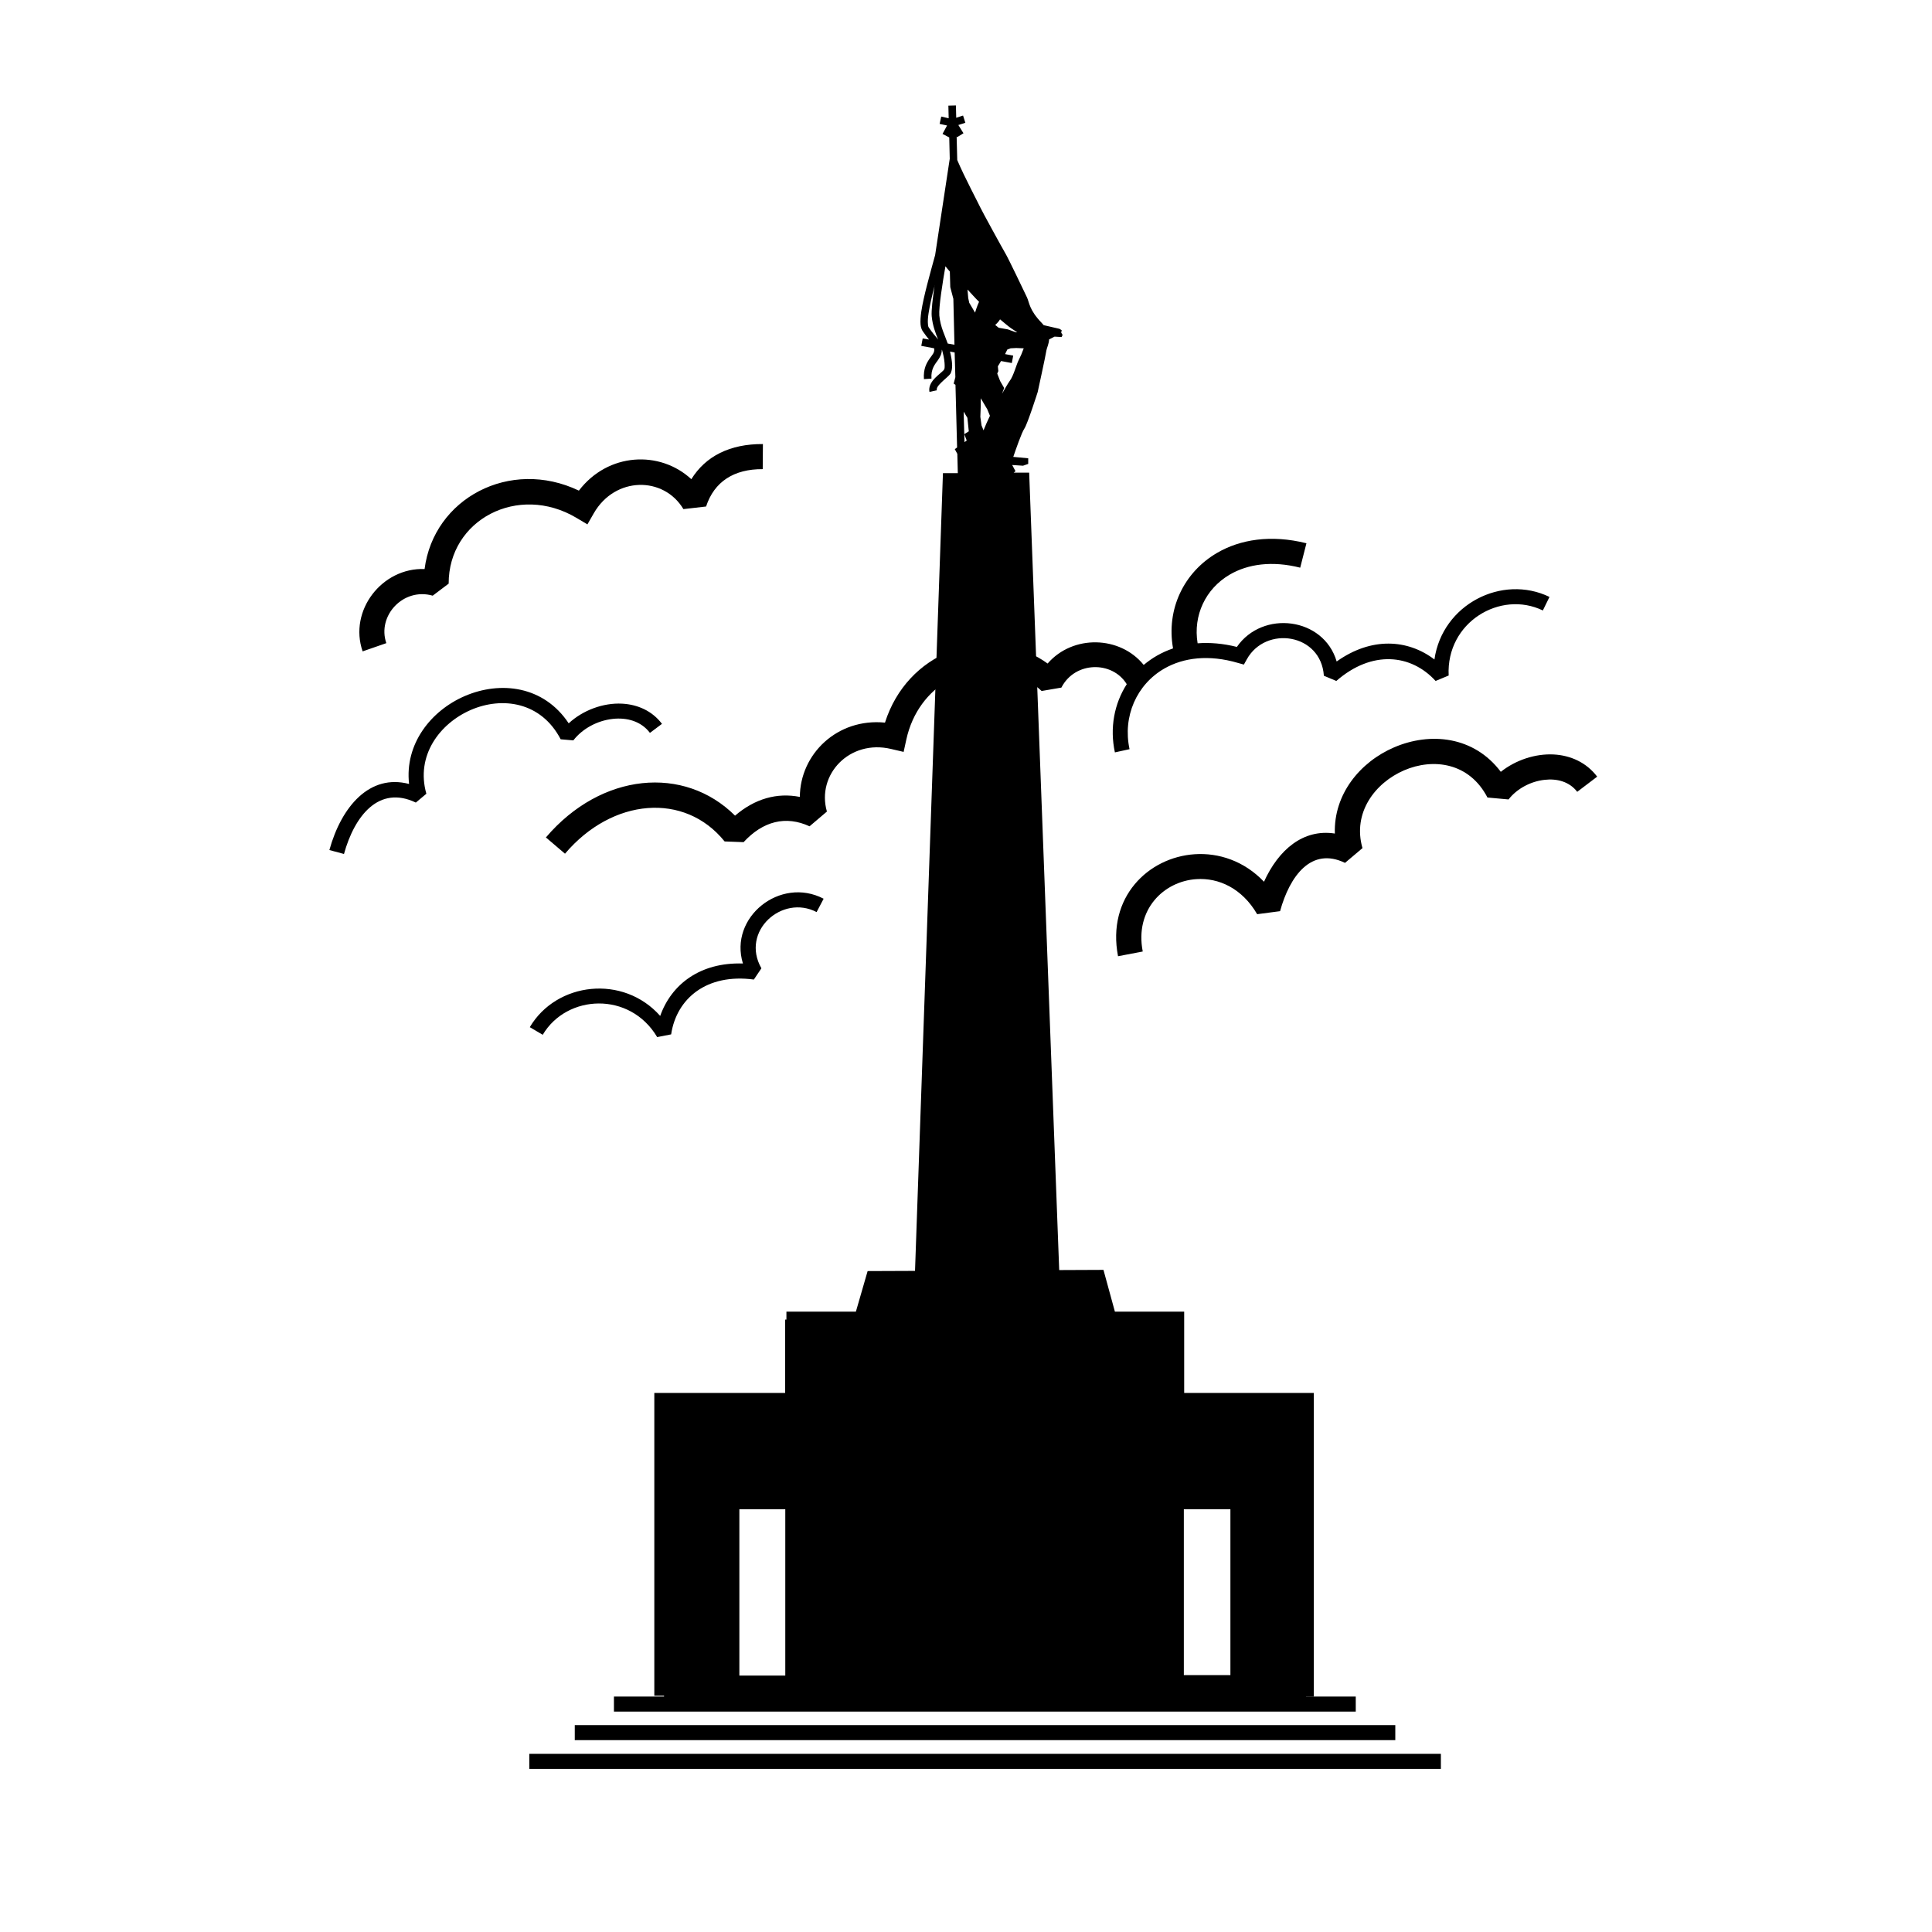 <?xml version="1.0" encoding="UTF-8"?>
<svg xmlns="http://www.w3.org/2000/svg" width="512" height="512" viewBox="0 0 512 512" fill="none">
  <path d="M196.88 255.33C193.13 243.12 206.75 232.16 218.27 238.17L216.41 241.71C207.26 236.92 196.19 246.82 201.78 256.61L199.78 259.59C187.3 257.91 179.29 264.59 177.86 274.12L174.16 274.84C166.92 262.65 150.19 263.48 143.83 274.23L140.4 272.21C147.5 260.21 165.17 258.19 174.96 269.23C177.94 260.82 185.6 254.97 196.88 255.34V255.33ZM194.78 216.17C200.05 211.65 205.9 210 211.97 211.19C212.02 199.88 221.84 190.25 234.53 191.5C237.46 182.26 243.95 175.76 251.6 172.69L253.56 128.26L270.69 128.69L272.57 172.95C274.31 173.71 276.01 174.67 277.63 175.84C284.33 168.12 296.84 168.47 303.09 176.21C304.18 175.31 305.38 174.45 306.63 173.74C307.93 173 309.34 172.36 310.83 171.85L310.86 171.77C309.05 161.53 313.65 151.71 322.54 146.52C328.61 142.98 336.75 141.6 346.22 143.97L344.57 150.44C337.09 148.55 330.68 149.48 325.89 152.28C319.48 156.03 316.15 163.08 317.38 170.48C320.57 170.24 324.08 170.51 327.78 171.44C334.62 161.57 350.79 163.56 354.23 175.3C363.44 168.75 373.07 169.39 380.14 174.77C382.22 160.16 398.07 152.1 410.63 158.19L408.87 161.78C397.64 156.33 383.22 164.89 383.91 179.02L380.45 180.46C373.98 173.36 363.61 172.19 354.14 180.46L350.84 179.08C350.09 167.85 335.41 165.7 330.41 174.74L329.64 176.12L328.1 175.69C320.33 173.4 313.63 174.28 308.6 177.15C301.2 181.38 297.48 189.89 299.34 198.54L295.46 199.39C294.05 192.9 295.3 186.46 298.6 181.32C294.8 175.09 284.87 175.2 281.28 182.22L276.04 183.12C275.04 182.18 273.99 181.38 272.9 180.68L279.6 338.23L290.67 338.87L295.25 349.67H312.7V371.22H346.12V399.95H344.47V445.05H346.12V449.6H359.29V453.59H162.7V449.6H175.98V371.25H208.07V349.7H286.9L287.01 349.65H229.04L232.79 339.03L244.31 338.6L251.28 180.3C245.99 183.37 241.77 188.76 240.19 195.96L239.47 199.26L236.17 198.49C225.16 195.86 216.32 205.27 219.14 215.07L214.54 218.98C208.26 216.08 202.2 217.6 197.06 223.18L192.03 222.99C181.47 209.87 162.28 211.44 149.73 226.24L144.67 221.93C159.36 204.69 181.33 202.75 194.8 216.16L194.78 216.17ZM208.14 399.94H194.92V445.04H208.14V399.94ZM312.73 445.03H327.07V399.93H312.73V445.03ZM148.59 195.92L151.94 196.21C154.41 193.02 158.38 190.97 162.34 190.52C166.09 190.09 169.9 191.11 172.24 194.22L175.43 191.83C172.85 188.4 168.99 186.7 164.89 186.48C159.91 186.21 154.51 188.18 150.71 191.69C144.09 181.71 132.59 180.41 123.2 184.45C114.18 188.33 107.21 197.17 108.41 207.76C98.01 205.02 90.5 213.67 87.29 225.27L91.15 226.31V226.34C93.97 216.12 100.46 208.01 110.2 212.69L112.99 210.35C110.12 200.27 116.5 191.73 124.8 188.13C133.07 184.56 143.4 185.95 148.59 195.93V195.92ZM411.72 199.94C406.88 199.7 401.69 201.4 397.73 204.54C390.6 195.07 379.03 193.95 369.47 198.05C360.42 201.93 353.4 210.5 353.75 220.9C345.37 219.6 338.82 225.18 334.97 233.67C329.7 228.14 322.94 225.95 316.59 226.38C304.32 227.2 293.28 237.77 296.29 253.41L302.83 252.16V252.11C300.7 241.07 308.39 233.54 317.06 232.98C322.94 232.58 329.17 235.4 333.16 242.27L339.23 241.47C341.81 232.1 347.53 224.36 356.44 228.67L361.07 224.76C358.38 215.37 364.4 207.47 372.11 204.14C379.8 200.84 389.38 202.06 394.19 211.35L399.78 211.86C402.04 208.96 405.69 207.07 409.28 206.67C412.58 206.27 415.9 207.12 417.98 209.84L423.27 205.82C420.42 202.07 416.25 200.18 411.72 199.94ZM102.38 170.44C99.88 163.2 106.88 155.62 114.67 157.86L118.9 154.67C118.85 137.75 137.31 128.04 152.77 137.24L155.67 138.97L157.35 136.04C162.99 126.2 175.89 126.17 181.11 134.92L187.12 134.23C189.28 127.63 194.52 124.28 202.13 124.33L202.18 117.68C193.45 117.63 187.01 120.87 183.21 126.99C174.91 119.3 161.15 119.89 153.41 130.02C135.13 121.29 114.91 132.1 112.52 150.8C101.27 150.37 92.35 161.79 96.1 172.62L102.38 170.44ZM140.27 468.77H381.85V464.78H140.27V468.77ZM369.77 457.17H152.32V461.16H369.77V457.17Z" fill="#F2A66F" style="fill:#F2A66F;fill:color(display-p3 0.949 0.651 0.435);fill-opacity:1;"></path>
  <path fill-rule="evenodd" clip-rule="evenodd" d="M251.69 41.98L251.56 36.42L249.78 35.49L250.98 33.26L249.01 32.83L249.44 30.89L251.41 31.34L251.33 27.99L253.33 27.94L253.41 31.21L255.22 30.62L255.83 32.54L253.97 33.13L255.33 35.31L253.63 36.37L253.52 36.18L253.68 42.41C255.52 46.8 259.59 54.46 259.8 54.99C260.09 55.68 265.81 66.11 266.42 67.12C267.06 68.13 271.53 77.47 272.17 78.83C272.81 80.21 272.73 82.13 276.08 85.59C276.29 85.8 276.48 86.02 276.67 86.26C276.64 86.21 276.62 86.18 276.62 86.18L280.77 87.14L281.36 87.51L281.23 88.15L281.6 88.76L281.33 89.32L279.47 89.21L278.03 89.95C278.03 89.95 278.03 89.95 278.03 89.87C277.98 91.15 277.42 92.18 277.31 92.85C277.12 94.21 275 103.89 275 103.89C275 103.89 272.31 112.35 271.46 113.6C270.77 114.58 269.17 119.19 268.53 121.08L272.49 121.45V122.94L271.11 123.42L268.24 123.23L269.12 124.88L268.64 125.25H272.74L280.7 336.58L292.43 336.53L295.46 347.6H313.82V369.15H348.17V449.63H344.18V373.14H177.39V449.39H173.4V369.15H208.41V347.6H226.82L229.93 336.85L242.49 336.8L249.89 125.39H253.83L253.7 120.28L253.03 119.03L253.64 118.58L253.21 101.98L252.73 101.66L253.18 99.96L252.99 93.41L251.77 93.17C252.06 94.39 252.3 95.72 252.33 96.79C252.33 97.75 252.17 98.52 251.88 99.02C251.45 99.66 250.34 100.48 249.41 101.41C249.04 101.78 248.69 102.15 248.45 102.55C248.29 102.82 248.21 103.11 248.26 103.43L246.32 103.86C246.08 102.66 246.59 101.57 247.44 100.56C248.05 99.87 248.82 99.23 249.46 98.67C249.78 98.4 250.07 98.14 250.21 97.9C250.29 97.77 250.32 97.58 250.34 97.34C250.37 96.97 250.34 96.57 250.31 96.12C250.23 95.03 249.94 93.78 249.64 92.71H249.59C249.59 93.77 249.16 94.57 248.58 95.42C247.81 96.51 246.66 97.73 246.85 100.34L244.85 100.47C244.66 97.68 245.57 96.16 246.47 94.88C247.08 94 247.75 93.42 247.56 92.3L244.15 91.66L244.52 89.69L246.2 89.98C245.77 89.47 245.22 88.76 244.52 87.75C244.25 87.35 244.04 86.77 243.96 85.99C243.88 85.11 243.96 83.94 244.15 82.58C244.76 78.51 246.46 72.58 247.82 67.6C248.35 64.22 250.85 47.73 251.73 41.82L251.7 41.95L251.69 41.98ZM338.53 443.92V382.27H311.74V443.94H306.42V382.27H279.63V443.97H274.34V382.27H247.55V444H242.23V382.27H215.44V444.02H210.15V382.27H183.36V444.05H181.2V446.05L341.15 445.92V443.92H338.49H338.54H338.53ZM187.06 387.7L185.38 385.09V444.05H208.18V399.96H195.94V444.05H193.94V398.42L192.42 396.05V444.07H190.42V392.96L189.04 390.83L188.88 444.07H186.88L187.07 387.72L187.04 387.69L187.06 387.7ZM217.45 390.12V444H240.25V390.12H217.45ZM269.73 443.97V408.05H252.22V443.97H249.56V390.12H272.36V443.94H269.75L269.72 443.97H269.73ZM281.65 390.12V443.94H304.45V390.12H281.65ZM313.73 399.94V443.92H326.07V399.94H313.73ZM328.07 398.58V443.92H329.59V396.19L328.07 398.56V398.59V398.58ZM331.59 393.1V443.92H333.13L333 390.95L331.62 393.08L331.59 393.11V393.1ZM334.97 387.86L335.13 443.92H336.54V385.41L334.97 387.86ZM300.88 369.21H309.82V351.65H212.39V369.21H222.87V362.77H224.87V369.21H226.49V362.77H228.49V369.21H230.11V362.77H232.11V369.21H233.76V362.77H235.76V369.21H237.38V362.77H239.38V369.21H252.42V362.77H254.42V369.21H256.04V362.77H258.04V369.21H259.64V362.77H261.64V369.21H263.24V362.77H265.24V369.21H266.86V362.77H268.86V369.21H270.46V362.77H272.46V369.21H284.43V362.77H286.43V369.21H288.05V362.77H290.05V369.21H291.7V362.77H293.7V369.21H295.32V362.77H297.32V369.21H298.94V362.77H300.94V369.21H300.88ZM291.33 347.66L289.41 340.61C280.23 340.66 232.95 340.88 232.95 340.88L230.98 347.66H291.32H291.33ZM276.7 336.7L268.9 129.34L253.76 129.42L246.5 336.84L276.7 336.71V336.7ZM259.46 309.5V327.41H263.45V309.5H259.46ZM265.63 309.5V327.41H269.62V309.5H265.63ZM253.31 309.5V327.41H257.3V309.5H253.31ZM255.55 115.07L255.6 117.17L256.19 116.74L255.55 115.06V115.07ZM255.39 109.11L256.37 110.73L256.74 114.3L255.54 115.07L255.38 109.14V109.11H255.39ZM262.36 110.23L261.64 108.47L259.91 105.54V107.56L259.8 110.46L260.12 112.75L260.65 114.05C260.65 114.05 260.7 113.92 260.73 113.84C261 113.1 261.66 111.63 262.33 110.22H262.36V110.23ZM269.46 92.22L267.84 92.3L266.96 92.62L266.35 93.84L268.51 94.24L268.14 96.21L265.29 95.68L264.44 97.09L264.57 98.34L264.28 99.01L265.05 100.98L266.11 102.82L265.55 104.34C266.29 103.04 267.12 101.6 267.63 100.88C268.59 99.63 269.39 96.52 269.94 95.48C270.47 94.42 270.87 93.51 271.3 92.31L269.41 92.23H269.46V92.22ZM250.55 70.56C249.83 74.68 248.74 81.47 248.93 83.62C249.22 86.71 250.47 89.02 251.16 91.04L252.94 91.36L252.65 79.2L251.83 76.09L251.72 71.97C251.29 71.49 250.9 71.01 250.55 70.56ZM247.7 75.67C246.98 78.36 246.4 80.94 246.08 83.01C245.89 84.18 245.84 85.19 245.92 85.96C245.95 86.31 246 86.6 246.13 86.78C247.17 88.3 247.86 89.04 248.34 89.63C248.45 89.76 248.55 89.9 248.61 90C247.92 88.27 247.15 86.28 246.91 83.8C246.78 82.36 247.18 78.98 247.68 75.66H247.71L247.7 75.67ZM265.02 84.63C264.73 85.14 264.3 85.61 263.74 86.12L264.67 86.86L267.09 87.29L269.14 88.03L269.59 88.08C269.08 87.76 268.53 87.39 267.91 86.96C267.35 86.59 266.26 85.66 265.01 84.62L265.02 84.63ZM256.4 76.78L256.59 78.99L256.86 80.24L258.4 82.85C258.4 82.85 258.91 81.12 259.46 79.98C258.45 79 257.41 77.8 256.43 76.76L256.4 76.79V76.78Z" fill="#386F78" style="fill:#386F78;fill:color(display-p3 0.22 0.435 0.471);fill-opacity:1;"></path>
</svg>
